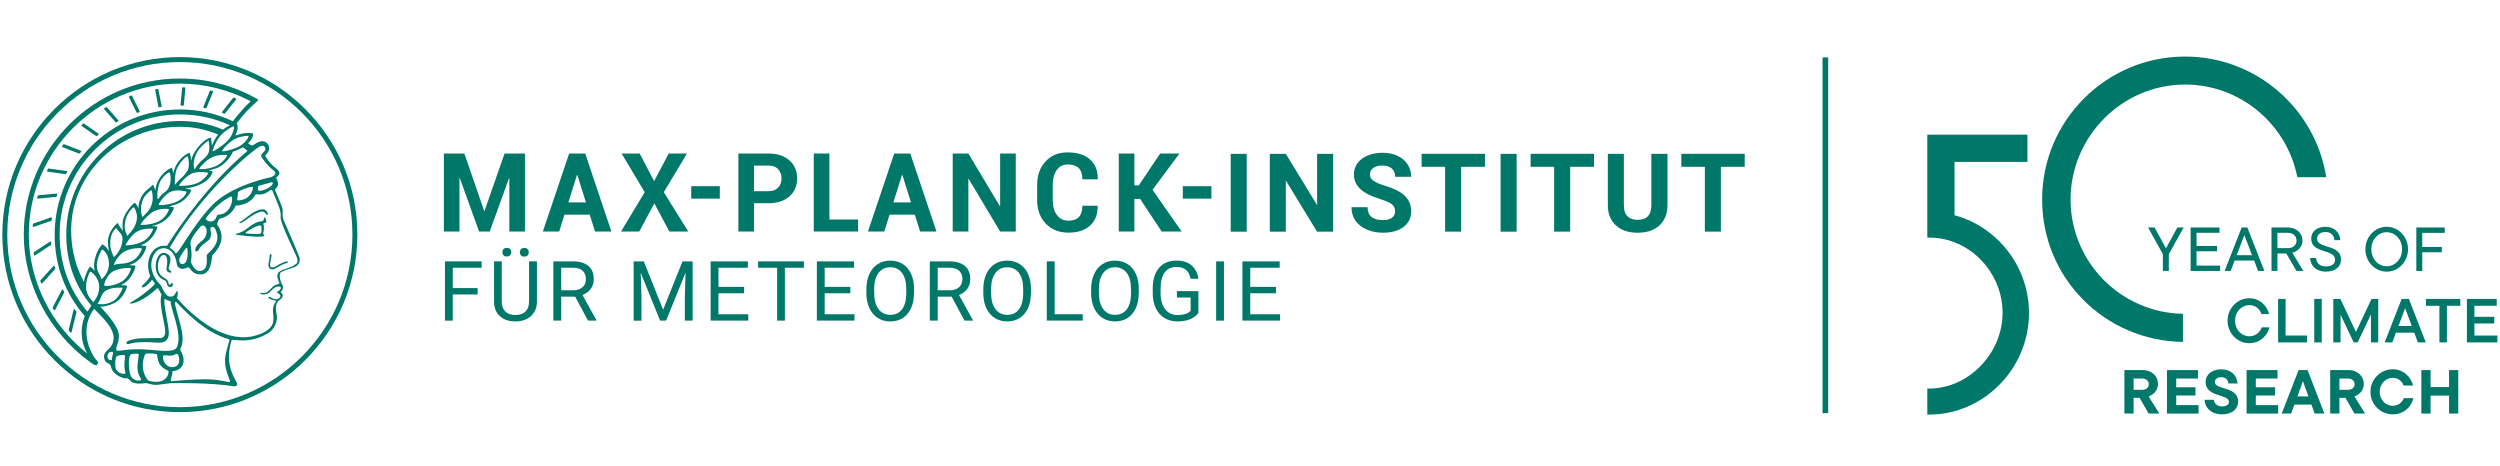 <?xml version="1.0" encoding="UTF-8"?>
<svg xmlns="http://www.w3.org/2000/svg" id="uuid-a39be850-7129-4a89-bbc5-bc7c5871d385" data-name="Ebene 11" viewBox="0 0 686.54 128">
  <defs>
    <style>
      .uuid-49ba2615-961e-4146-840d-aa504a491a26 {
        fill: #007869;
        stroke-width: 0px;
      }
    </style>
  </defs>
  <rect class="uuid-49ba2615-961e-4146-840d-aa504a491a26" x="500.5" y="15.77" width="1.55" height="97.69"></rect>
  <g>
    <path class="uuid-49ba2615-961e-4146-840d-aa504a491a26" d="m49.39,15.68C22.51,15.68.64,37.55.64,64.43s21.87,48.75,48.75,48.75,48.75-21.87,48.75-48.75S76.27,15.68,49.39,15.68Zm0,96.14c-26.13,0-47.39-21.26-47.39-47.39S23.26,17.04,49.39,17.04s47.39,21.26,47.39,47.39-21.26,47.39-47.39,47.39Z"></path>
    <path class="uuid-49ba2615-961e-4146-840d-aa504a491a26" d="m77.99,60.7c-.68-1.41-.21-2.34-.41-3.37-.15-.76-1.28-3.27-2-5-.34-.82,1.75-.62.21-3.57-.04-.09,2.14-.9-.04-2.56-1.22-.93-2.09-2.07-2.76-3.1-.09-.14-.18-.43.01-.6,1.24-1.1,1.26-2.68-.08-3.49-.97-.58-2.08,0-3.11.67-.34.22-.51.35-.86.21-.18-.07-.52-.32-.83-.53,1.26-1.22,1.51-2.43,1.41-2.63-.07-.14-2.14-.6-4.71.46-.06-.03-.12-.06-.18-.1,1.06-1.83.46-3.12.38-3.21,0,0,0,0,0,0,1.92-2.69,3.84-4.48,5.72-6.19,0,0,.04-.05.04-.05.12-.12.17-.26-.07-.41-.2-.12-.25-.15-.5-.29-6.33-3.52-13.54-5.38-20.83-5.38-23.63,0-42.85,19.22-42.85,42.85,0,13.69,6.95,26.89,18.3,35.09.76.55,1.28.76,1.28.76.19.07.38.06.5-.09l.17-.22c.11-.14.15-.27.15-.39,0-.31-.45-.59-.98-1.38-1.53-2.28-2.21-4.86-2.21-7.03,0-2.37.72-4.53,2.11-6.33,1.71,1.78,5.44,5.06,5.36,8.04-.09,3.35-3.22,3.18-2.55,5.69.42,1.58,1.6.93,1.81,2.12.35,2.07,3.14,3.39,4.35,3.21.29-.04.54.2,1.12.79.83.84,2.87.73,3.77.56.86-.16,1.94.63,3.74.43,2.25-.25,2.82-.42,3.78-.44,1.63-.02,10.47-.16,16.75.83,1.08.17,1.43-.32.94-1.16-2.28-3.97-2.59-7.34-1.28-11.58,2.32.16,5.66.78,10.05-1.86,1.56-.94,2.43-2.93,2.36-4.42-.05-.97-.47-2.19-.22-3.13.34-1.26.58-1.23.95-1.49,1.68-1.18.47-2.12.21-2.21.51-.21,1.06-1.31.48-2.13-.3-.32-1.21-2.89-.16-3.42,1.14-.58,2.44-.82,3.74-1.4.9-.38,1.62-1.42,1.1-2.81-.62-1.67-4.05-9.54-4.15-9.75Zm-47.3,38.15c-.33.06-1.38.11-1.15-1.28.15-.85,1.07-1.21,1.54-.73-.1.66-.33,1.31-.4,2Zm40.39-58.48c.55-.35,1.15-.5,1.5-.15,1.22,1.2-1.32,1.88-.79,2.8.87,1.52,2.25,2.97,3.47,3.91.57.44.66,1.43-1.53,1.89-2.2.46-10.97,2.77-15.6,7.67-5.79,6.14-9.48,14.09-9.98,13-.51-1.1-1.67-1.28-1.49-1.59,8.32-14.33,21.35-25.59,24.42-27.52Zm3.81,10.07c-.48,1.37-4.25,2.58-4.08,1.62.08-.43,0-1,.3-1.05.42-.07,1.61-.49,3.47-.96.19-.05.43.06.31.4Zm-9.58,2.48c-.1-.56,3.97-1.92,4.11-1.52.26.75-.84,2.75-2.2,3.25-1.54.57-2.19.4-2.13.18.11-.4.31-1.39.22-1.91Zm-9.42,21.18c-1.87,1.14-2.88-1.04-3.14-1.43-.11-.16-.41-.65-.25-1.47.13-.65.23-1.53-.19-4.32-.19-1.23,2.35-4.27,2.92-4.8.59-.55,1.46.28,1.51,1.17.11,1.71-.85,2.61-1.83,3.34-1.2.89-1.43,2.06-1.2,2.37.09.12.63.13.86-.38.72-1.54,2.79-2.32,3.12-3.12.52-1.26.14-2.07.09-2.6-.04-.46.41-.58.75-.53.44.07.64.66.86,1.24,1.34,3.48-2.03,5.59-2.57,6.41-.25.38.52,3.21-.93,4.1Zm2.82-13.51c-1,.68-2.44-.24-2.16-.65,1.86-2.65,4.34-4.5,5.33-5.12,1.59-.99,1.76-1.06,1.85-.5.05.34.07,2.07-1.22,3.48-1.06,1.17-2.13,1.07-2.68,1.19-.37.08-.35,1.07-1.12,1.59Zm-8.94,11.89c-.46-.1-.63-1-.54-1.35.21-.79,1.42-2.42,1.86-2.99.11-.14.33-.01.36.16.26,1.89,0,4.55-1.67,4.18Zm14.94-34.42c1.68-.75,3.3-.77,3.48-.75.38.05-.85,2.23-3.04,3.17-2.26.97-3.94,1.15-4.14,1.05-.29-.14,1.91-2.67,3.7-3.47Zm-38.67,36.33c-.67-.77-1.29-1.19-1.36-1.15-.19.13-1.27,1.98-1.65,4.15-2.11-4.04-3.28-8.13-3.47-12.96-.65-16.44,13.12-29.67,29.92-29.61,3.83.01,6.98.72,10.42,2.12-.77.96-1.33,2.12-1.71,3.08-.02-.89-.25-1.58-.19-2.14.04-.34-2.38.41-4.53,3.83-.5.79-.81,1.67-1,2.48-.04-1.28-.35-2.28-.43-2.26-.22.06-2.67,1.07-3.95,4.07-.22.53-.39,1.07-.51,1.59-.11-.91-.34-1.52-.42-1.51-.16,0-2.73,1.06-4,4.14-.29.72-.45,1.45-.52,2.13-.23-1.07-.64-1.73-.77-1.56-.89,1.13-2.62,1.62-3.54,4.46-.22.67-.3,1.33-.31,1.95-.38-.96-.92-1.51-1.04-1.49-.25.05-2.87,2.54-3.26,5.05-.15.99-.08,1.91.07,2.68-.5-.81-1.17-1.4-1.44-2.22-.41.22-2.63,2.3-2.7,4.98-.03,1.04.13,2.01.34,2.84-.74-1.34-1.78-1.97-1.9-1.9-.19.12-1.85,1.91-2.23,5.12-.09.75,0,1.47.18,2.13Zm34.39-36.99c1.32-1.57,3.57-2.83,3.82-2.67.26.16-.38,2.58-1.82,4-1.46,1.44-3.72,2.84-3.99,2.82-.26-.02.81-2.75,2-4.16Zm-4.29,6.05c-1.28,1.04-1.87,1.73-2.61,2.95-.26.42-.88-2.31.79-4.92,1.02-1.6,3.06-3.04,3.01-2.85-.15.64.99,3.06-1.19,4.82Zm-4.7,3.49c-1.57,2.34-1.66,1.54-3.38,3.83-.09.13-.13-2.99.48-4.36.97-2.16,2.64-3.44,2.89-3.48.25-.04.87,2.72,0,4.01Zm-5.14,4.68c-.81,1.41-1.54,1.09-2.89,3.09-.15.22-.5-1.65.3-4.19.62-1.95,2.54-3.17,2.75-3.22.31-.07.8,2.64-.16,4.32Zm-4.79,4.96c-.82,1.79-1.35,1.85-2.31,2.97-.16.19-.88-1.7-.19-4.08.55-1.91,1.83-2.61,2.45-3.26.24-.26.92,2.47.04,4.37Zm-3.89,3.07c0,.55-.07.86-.22,1.39-.58,2.02-1.77,2.87-2.42,3.78-.26-.6-.74-1.44-.74-2.72,0-2.44,1.48-4.51,2.41-5.17.35-.01.97,1.47.97,2.72Zm-3.97,5.95c-.04,2.83-1.82,4.49-2.35,5.02-.33-.56-.98-2.01-1.02-3.52-.09-2.92,1.12-3.96,1.65-4.52.25.84,1.76,1.5,1.73,3.02Zm-5.61,2.91c.82.41,1.8,1.6,1.89,3.8.09,2.21-1.49,4.08-2.11,4.37-.43-1.69-1.25-2.04-1.23-3.72.02-1.83.95-3.84,1.45-4.46Zm3.38,5.83c2.13-.92,4.45-.78,4.54-.69.1.09-.68,2.7-2.75,3.81-2.06,1.11-4.39,1.21-4.6.94-.12-.15.68-3.14,2.81-4.07Zm-.16-1.57c.13-.7,1.39-3.04,3.29-3.89h0c1.9-.85,4.1-.78,4.35-.68.25.1-.79,2.59-2.7,3.51-2.14,1.02-3,.43-4.94,1.06Zm3.19-5.48c.09-.21,1.63-2.99,3.45-3.85,1.8-.84,3.98-.67,4.13-.62.15.05-.83,2.51-2.89,3.53-2.04,1.01-4.78,1.15-4.69.94Zm4.14-5.55c-.15-.11,2.05-2.98,3.88-3.83,1.61-.74,3.72-.59,3.89-.47.18.12-.86,2.53-2.98,3.46-2.03.89-4.64.95-4.79.84Zm4.97-5.49c-.12-.06,1.55-2.92,3.44-3.64,1.8-.69,3.58-.07,4.13-.03.44.03-.62,2.1-3.08,3.01-2.06.76-4.16.82-4.48.66Zm5.57-5.29c.03-.13,1.88-2.73,3.77-3.39,1.81-.62,4.02-.21,4.25-.11.24.1-1.28,2.36-3.6,3.06-2.09.63-4.46.56-4.43.43Zm5.63-4.57c-.24-.17,1.98-2.66,3.79-3.35,1.77-.67,3.68-.55,3.84-.46.15.09-1.16,2.24-3.29,3.11-2.01.81-4.09.87-4.33.7Zm-30.8,50.71c-10.04-8-16.05-20.07-16.05-32.66,0-22.87,18.61-41.48,41.49-41.48,6.67,0,13.37,1.67,19.24,4.73.12.06.14.22.04.31-1.73,1.51-4.12,4.46-4.73,5.29-4.57-2.14-9.46-3.23-14.55-3.23-18.96,0-34.39,15.42-34.39,34.38,0,8.46,2.87,16.18,8.28,22.37-.31.72-.86,2.29-.86,4.38,0,1.73.32,3.71,1.53,5.91Zm.07-11.54s-.01.01-.02.02c-4.99-5.88-7.63-13.17-7.63-21.14,0-18.21,14.81-33.02,33.02-33.02,4.8,0,9.42,1,13.74,2.98-.57.26-1.22.65-1.9,1.2-3.8-1.61-7.63-2.37-11.84-2.37-17.2,0-31.2,13.99-31.2,31.2,0,7.46,2.33,14.02,6.89,19.52-.26.4-.63.96-1.06,1.6Zm1.64-2.59c-.6-.57-1.91-2.02-2.04-3.88,0-.09,0-.18,0-.27,0-2,.88-3.97,1.1-4.19.22-.22,2.48,1.53,2.51,4.05.03,2.18-.97,3.44-1.56,4.28Zm3.72-3.35c1.79-.85,4.47-.65,4.32-.53-.15.12-.85,2.71-2.87,3.73-2.02,1.01-3.35.74-4.08.6,1.09-1.19.86-2.96,2.63-3.8Zm2.42,21.57c-.3-1.22-.18-2.91.23-3.36.8-.39,2.28-.54,2.3-.07.04.75-.51,2.53.14,4.74-.15.35-2.15.2-2.67-1.31Zm.13-5.13c-.16-.92.73-1.81.71-3.82-.02-2.47-3.06-5.85-5.12-8.02.97,0,2.23-.23,3.65-.89,3.06-1.42,3.67-4.68,3.76-4.81.04-.06-.68-.2-1.73-.22.11-.05.23-.11.34-.17,3-1.61,3.78-5.08,3.64-5.16-.06-.03-.8-.15-1.85-.12.29-.1.6-.21.91-.33,3.17-1.26,4.06-4.79,3.95-4.91-.05-.05-.68-.18-1.61-.2.28-.11.57-.23.86-.38,2.9-1.44,3.9-4.68,3.75-4.78-.07-.05-.65-.16-1.51-.17.65-.14,1.35-.36,2.09-.68,3.1-1.36,4.11-4.33,3.97-4.46-.06-.05-.58-.2-1.37-.26.62-.14,1.3-.33,2.02-.58,3.07-1.05,4.31-3.98,4.13-4-.41-.04-.99-.24-1.73-.37.84-.05,1.81-.21,3.03-.62,3.32-1.12,4.49-3.12,4.55-3.98,0-.06-.4-.23-1.04-.37.76-.14,1.52-.33,2.15-.58,3.1-1.25,4.39-4.3,4.49-4.55.56-.18,1.17-.41,1.8-.7.32-.15.62-.3.89-.46.15.11.39.29.75.52.47.3.63.37.4.57-10.54,8.98-18.44,20.32-21.88,25.83-.1.15-.28.13-.57.11-3.69-.24-5.78,4.15-4.13,8.27-.21.84-1.96,2.46-2.09,2.57-.13.12-.49.63.11.58.86-.08,1.96-1.46,2.49-2.08.22.27,1.03.95.64,1.33-3.14,3.08-6.24,4.74-6.49,4.85-1.17.57,1.96.97,7.3-3.86.31-.28.69,1.11,1.16,1.71-.92,3.03,1.34,8.87.99,10.71-.06.32-.25,1.23-1.32,1.25-5.29.11-5.81-.13-8.51.66-1.26.37-.93,1.2-.01.95,1.03-.28,2.12-.7,7.85-.34,1.4.09,3-.28,3.01-2.65,0-2.14-1.69-8.54-1.12-9.41.76.57,1.31.59,1.6.65-.08,2.09,3.28,8.82,1.79,12.54-.56,1.38-2.99,1.28-7.16.86-7.1-.7-9.4.83-9.54-.02Zm16.3,4.58c-2.76.96-3.85-2.27-3.4-2.97.27-.42,2.02.47,3.37-.4,1.05-.67,1.62,2.81.02,3.37Zm-12.53,2.02c-.39-1.71-.54-4.67.17-5.33.14-.13,2.27-.43,2.23.05-.16,2.04-.99,4.32.57,6.58.58.85-2.44.98-2.96-1.31Zm5.27,1.95c-.74-.18-2.79-3.44-1.12-7.33.18-.41,2.73-.16,3.16-.03s-.35,3.18,3.16,4.54c.36.14-.01,4.1-5.19,2.82Zm21.94-10.85c-1.19,4.1-1.78,5.74,0,10.2.24.59.42,1.04-.1.95-3.59-.62-4.36-1.2-15.62-.25-.81.07.26-1.57.13-2.69,1.03-.13,2.67-.6,3.02-2.28.42-2.03-.99-3.52-.84-3.82,1.6-3.11-.1-6.56-1.45-12.35-.13-.54.19-.78.42-.52,7.24,7.83,11.85,9.39,14.34,10.13.25.07.2.36.11.62Zm18.51-21.39c-1.51,1.34-3.84,1.45-4.78,2.3-.49.45-.71,1.15-.18,2.4.3.72.52.81-.52,1.09-1.69.45-1.92,2.66-4.06,2.26-.86-.16-.24.39.07.42,1.23.12,1.71-.23,2.15-.63.43-.4,1-1.13,1.66-1.38.68-.26,1.37-.24,1.38.27,0,.39-.85,1-1.21,1.17.44.23,1.78.91.64,1.69-.89.61-2.12-.23-2.3-.34-.26-.15-.77-.08-.6.13.66.81,2.44.6,2.12,1.03-1.64,2.21-.3,3.5-.8,5.72-.51,2.25-3.58,3.48-5.95,3.91-8.06,1.45-15.9-5.4-20.5-10.57.42-.98.36-2.26-.06-1.81-.4.43-.33,1.15-1.29,1.39-1.85.47-2.64-2.74-3.22-3.3-2.25-2.2-3.14-5.31-1.79-8.03,1.35-2.75,4.17-2.2,5.29-.53,1.4,2.07.75,3.24,1.54,3.86,1.11.87,2.24.09,2.54.01.85-.23.78,2.01,3.68,1.91,3.11-.11,2.76-4.96,3.2-5.39,4-3.9,1.96-7.38,1.23-8.19-.2-.22.44-1.65.68-1.7,2.35-.52,3.67-2.02,4.39-3.6,0,0,3.9-.07,5.29-2.87.37-.75,1.52.72,4.12-1.32.29-.23.57-.12.68.15,1.67,4.1,2.38,5.24,2.25,7.33-.09,1.52,4.06,9.97,4.36,10.7.34.81.39,1.61,0,1.95Z"></path>
    <path class="uuid-49ba2615-961e-4146-840d-aa504a491a26" d="m72.04,57.48c-2.27.08-4.91,2.86-5.77,3.25-.9.4-.58.66-.06.47,1.13-.41,2.74-2.14,4.97-2.94,1.76-.63,1.64.81,2.3.73.31-.04-.13-1.56-1.44-1.51Z"></path>
    <path class="uuid-49ba2615-961e-4146-840d-aa504a491a26" d="m72.55,59.71c-.19.04.2,1.01-.79,1.07-2.13.13-3.82,2.15-5.12,2.76-1.3.61-1.57.6-1.76.65-.17.05-.11.27.03.29,5.44.73,7.53.53,7.58.33.09-.37-.3-.56-.22-.8.2-.61.31-1.75.07-2.54-.1-.37.81-.12.81-.62,0-.27-.27-1.21-.59-1.13Zm-.84,4.3c-.1.42-2.53.23-3.85.12-.31-.03-.84-.08.17-.68.79-.47,1.88-1.27,3.31-1.55.12-.02.35.01.4.28.15.67.08,1.4-.02,1.83Z"></path>
    <path class="uuid-49ba2615-961e-4146-840d-aa504a491a26" d="m78.82,71.75c-.42,0-2.09.76-2.72,1.16-.36.23-2.07,1.28-1.94-.38.04-.58.42-2.03.41-2.42-.01-.6-.5-.36-.5,0-.02.83-.19,1.47-.36,2.44-.15.84.58,1.87,1.71,1.27.94-.5,2.22-1.36,3.35-1.58.29-.06.34-.49.05-.49Z"></path>
    <path class="uuid-49ba2615-961e-4146-840d-aa504a491a26" d="m47.3,77.7c-.32-.12-.23.54-.67.47-.57-.1-.09-.61-.83-1.4-.37-.39-1.3-.56-1.98-1.65-1.08-1.73-.15-5.6,1.43-5.04.88.31.73,2.36.46,3.74-.16.85,1.17,1.28,1.29.98.2-.5-.49-.45-.65-.91-.24-.7,1.63-3.52-.82-4.34-1.79-.6-2.96,1.65-2.75,4.14.18,2.1,1.58,2.97,2.37,3.26,1.08.4.26,1.87,1.71,1.88.64,0,.78-1,.43-1.13Z"></path>
    <path class="uuid-49ba2615-961e-4146-840d-aa504a491a26" d="m61.6,31.19c.08.03.16,0,.21-.06l3.02-3.82c.08-.1.04-.25-.08-.29-.17-.07-.34-.14-.51-.2-.08-.03-.17,0-.22.06l-3.04,3.84c-.08.1-.04.25.09.3.17.06.35.12.52.19Z"></path>
    <path class="uuid-49ba2615-961e-4146-840d-aa504a491a26" d="m55.99,29.63c.17.03.35.07.52.1.09.02.18-.03.21-.11l1.77-4.38c.04-.11-.02-.23-.13-.26-.2-.04-.39-.08-.59-.13-.05-.01-.11.02-.13.07-.22.56-1.46,3.61-1.79,4.45-.04.11.02.23.14.26Z"></path>
    <path class="uuid-49ba2615-961e-4146-840d-aa504a491a26" d="m49.76,29.02c.18,0,.35,0,.53,0,.1,0,.18-.07.19-.17l.44-4.65c.01-.11-.07-.2-.18-.21-.18,0-.35,0-.53-.01-.1,0-.18.07-.19.17l-.44,4.65c-.01.11.08.2.19.21Z"></path>
    <path class="uuid-49ba2615-961e-4146-840d-aa504a491a26" d="m43.71,29.47c.17-.03.35-.05.52-.08.11-.02.18-.12.16-.22l-.89-4.58c-.02-.1-.11-.17-.21-.15-.17.03-.35.05-.52.08-.1.02-.17.12-.15.22l.88,4.58c.02.1.11.17.22.15Z"></path>
    <path class="uuid-49ba2615-961e-4146-840d-aa504a491a26" d="m37.52,30.89c.04.08.14.12.23.09.17-.06.33-.12.5-.17.11-.04.16-.16.11-.26l-2.1-4.21c-.04-.09-.14-.13-.23-.09-.17.06-.34.12-.5.18-.11.04-.16.16-.1.26l2.09,4.2Z"></path>
    <path class="uuid-49ba2615-961e-4146-840d-aa504a491a26" d="m31.75,33.56c.06.07.16.08.23.04.15-.09.31-.18.47-.26.11-.06.13-.2.05-.29l-3.14-3.58c-.06-.07-.16-.08-.24-.04-.15.09-.31.18-.46.28-.1.06-.12.2-.04.29l3.13,3.57Z"></path>
    <path class="uuid-49ba2615-961e-4146-840d-aa504a491a26" d="m26.38,37.35c.07.05.16.04.23-.01.14-.12.28-.23.42-.35.1-.08.09-.23-.01-.3l-3.96-2.75c-.07-.05-.17-.04-.23.01-.14.12-.27.24-.41.36-.09.08-.08.23.02.3l3.95,2.74Z"></path>
    <path class="uuid-49ba2615-961e-4146-840d-aa504a491a26" d="m21.7,42.17c.08.03.16,0,.21-.06.12-.14.23-.29.35-.43.08-.1.05-.25-.08-.3l-4.56-1.77c-.08-.03-.17,0-.22.06-.11.15-.22.29-.33.44-.08.1-.03.24.08.29l4.54,1.77Z"></path>
    <path class="uuid-49ba2615-961e-4146-840d-aa504a491a26" d="m13.09,47.15l4.88.68c.08.01.15-.03.19-.1.09-.17.18-.33.27-.49.06-.12,0-.26-.14-.28l-4.91-.68c-.08-.01-.16.03-.2.1-.08.17-.17.33-.25.5-.06.12.02.25.14.27Z"></path>
    <path class="uuid-49ba2615-961e-4146-840d-aa504a491a26" d="m10.42,54.55l4.98-.48c.08,0,.14-.06.16-.13.06-.18.11-.36.17-.54.04-.13-.06-.26-.2-.25l-5.01.48c-.08,0-.14.06-.16.14-.05.18-.1.36-.15.55-.03.13.07.25.2.24Z"></path>
    <path class="uuid-49ba2615-961e-4146-840d-aa504a491a26" d="m14.2,60.47c.02-.19.04-.39.07-.58.02-.14-.12-.25-.25-.2l-4.85,1.69c-.07.02-.12.09-.13.17-.01.19-.03.38-.04.57,0,.13.12.23.25.19l4.82-1.68c.07-.02.12-.08.13-.16Z"></path>
    <path class="uuid-49ba2615-961e-4146-840d-aa504a491a26" d="m14.07,67.1c-.01-.2-.03-.4-.04-.6,0-.15-.17-.23-.29-.15l-4.4,2.89c-.06.04-.09.11-.08.18.03.19.05.39.08.58.02.14.18.21.29.13l4.36-2.86c.06-.04.09-.1.08-.17Z"></path>
    <path class="uuid-49ba2615-961e-4146-840d-aa504a491a26" d="m15.17,73.72c-.05-.2-.1-.41-.15-.61-.04-.15-.22-.2-.32-.08l-3.58,3.94c-.05.05-.06.12-.04.19.07.19.13.38.2.57.05.13.22.17.32.06l3.53-3.89s.06-.11.04-.17Z"></path>
    <path class="uuid-49ba2615-961e-4146-840d-aa504a491a26" d="m17,79.6l-2.52,4.8c-.03.06-.03.13,0,.18.1.18.21.36.32.53.08.13.26.12.33-.01l2.49-4.75c.03-.05.03-.12,0-.17-.1-.19-.19-.39-.29-.58-.07-.14-.27-.14-.34,0Z"></path>
    <path class="uuid-49ba2615-961e-4146-840d-aa504a491a26" d="m20.55,84.99c-.09-.13-.3-.09-.34.07l-1.35,5.57c-.01.06,0,.12.04.17.14.16.28.32.43.49.1.11.29.07.33-.08l1.33-5.51c.01-.06,0-.11-.03-.16-.14-.18-.27-.36-.41-.55Z"></path>
    <g>
      <path class="uuid-49ba2615-961e-4146-840d-aa504a491a26" d="m131.17,80.86h-6.83v7.19h-2.15v-16.27h10.08v1.75h-7.93v5.58h6.83v1.75Z"></path>
      <path class="uuid-49ba2615-961e-4146-840d-aa504a491a26" d="m147.45,71.78v11.06c0,1.54-.49,2.79-1.45,3.77-.96.98-2.25,1.52-3.89,1.64l-.57.02c-1.78,0-3.2-.48-4.26-1.44-1.06-.96-1.59-2.28-1.61-3.97v-11.09h2.12v11.02c0,1.18.32,2.09.97,2.74.65.65,1.57.98,2.77.98s2.15-.32,2.79-.97c.64-.65.97-1.56.97-2.74v-11.03h2.16Zm-9.49-2.52c0-.34.1-.62.31-.85.2-.23.51-.34.91-.34s.71.11.92.34c.21.23.31.51.31.85s-.11.62-.31.84c-.21.23-.51.34-.92.34s-.71-.11-.91-.34c-.21-.22-.31-.51-.31-.84Zm4.8.02c0-.34.1-.62.31-.85.2-.23.51-.35.91-.35s.71.12.92.35c.21.23.31.52.31.85s-.1.62-.31.84c-.21.22-.51.34-.92.34s-.71-.11-.91-.34c-.21-.23-.31-.51-.31-.84Z"></path>
      <path class="uuid-49ba2615-961e-4146-840d-aa504a491a26" d="m157.94,81.47h-3.82v6.58h-2.16v-16.27h5.39c1.83,0,3.24.42,4.23,1.25.99.83,1.48,2.05,1.48,3.64,0,1.01-.27,1.9-.82,2.65-.55.75-1.31,1.31-2.28,1.69l3.82,6.91v.13h-2.3l-3.53-6.58Zm-3.82-1.75h3.3c1.07,0,1.91-.28,2.54-.83.63-.55.94-1.29.94-2.22,0-1.01-.3-1.78-.9-2.32-.6-.54-1.47-.81-2.6-.82h-3.28v6.18Z"></path>
      <path class="uuid-49ba2615-961e-4146-840d-aa504a491a26" d="m176.79,71.78l5.32,13.28,5.32-13.28h2.78v16.27h-2.15v-6.34l.2-6.84-5.34,13.18h-1.64l-5.33-13.14.21,6.81v6.34h-2.15v-16.27h2.77Z"></path>
      <path class="uuid-49ba2615-961e-4146-840d-aa504a491a26" d="m204.35,80.53h-7.05v5.77h8.19v1.75h-10.34v-16.27h10.23v1.75h-8.08v5.24h7.05v1.75Z"></path>
      <path class="uuid-49ba2615-961e-4146-840d-aa504a491a26" d="m220.77,73.53h-5.23v14.52h-2.13v-14.52h-5.22v-1.75h12.58v1.75Z"></path>
      <path class="uuid-49ba2615-961e-4146-840d-aa504a491a26" d="m233.52,80.53h-7.05v5.77h8.19v1.75h-10.34v-16.27h10.23v1.75h-8.08v5.24h7.05v1.75Z"></path>
      <path class="uuid-49ba2615-961e-4146-840d-aa504a491a26" d="m251,80.44c0,1.59-.27,2.99-.8,4.17-.54,1.19-1.3,2.1-2.28,2.72-.98.63-2.13.94-3.44.94s-2.42-.32-3.41-.94c-.99-.63-1.76-1.53-2.31-2.69-.55-1.17-.83-2.52-.84-4.05v-1.17c0-1.56.27-2.95.82-4.15s1.31-2.12,2.31-2.75c1-.64,2.13-.95,3.42-.95s2.45.32,3.45.94,1.76,1.54,2.3,2.74c.54,1.2.8,2.59.8,4.17v1.03Zm-2.13-1.05c0-1.93-.39-3.41-1.16-4.44-.77-1.03-1.86-1.55-3.25-1.55s-2.42.52-3.2,1.55c-.78,1.03-1.18,2.47-1.2,4.3v1.2c0,1.87.39,3.34,1.18,4.41.79,1.07,1.87,1.6,3.25,1.6s2.46-.51,3.22-1.51c.76-1.01,1.15-2.46,1.17-4.34v-1.21Z"></path>
      <path class="uuid-49ba2615-961e-4146-840d-aa504a491a26" d="m261.33,81.47h-3.82v6.58h-2.16v-16.27h5.39c1.83,0,3.24.42,4.23,1.25.99.83,1.48,2.05,1.48,3.64,0,1.01-.27,1.9-.82,2.65-.55.75-1.31,1.31-2.28,1.69l3.82,6.91v.13h-2.3l-3.53-6.58Zm-3.82-1.75h3.3c1.07,0,1.91-.28,2.54-.83.63-.55.94-1.29.94-2.22,0-1.01-.3-1.78-.9-2.32-.6-.54-1.47-.81-2.6-.82h-3.28v6.18Z"></path>
      <path class="uuid-49ba2615-961e-4146-840d-aa504a491a26" d="m283.11,80.44c0,1.59-.27,2.99-.8,4.17-.54,1.19-1.3,2.1-2.28,2.72-.98.63-2.13.94-3.44.94s-2.42-.32-3.41-.94c-.99-.63-1.76-1.53-2.31-2.69s-.83-2.52-.84-4.05v-1.17c0-1.56.27-2.95.82-4.15s1.31-2.12,2.31-2.75c1-.64,2.13-.95,3.42-.95s2.45.32,3.45.94c1,.63,1.76,1.54,2.3,2.74.54,1.2.8,2.59.8,4.17v1.03Zm-2.13-1.05c0-1.93-.39-3.41-1.16-4.44-.77-1.03-1.86-1.55-3.25-1.55s-2.42.52-3.2,1.55c-.78,1.03-1.18,2.47-1.2,4.3v1.2c0,1.87.39,3.34,1.18,4.41.79,1.07,1.87,1.6,3.25,1.6s2.46-.51,3.22-1.51c.76-1.01,1.15-2.46,1.17-4.34v-1.21Z"></path>
      <path class="uuid-49ba2615-961e-4146-840d-aa504a491a26" d="m289.63,86.29h7.71v1.75h-9.87v-16.27h2.16v14.52Z"></path>
      <path class="uuid-49ba2615-961e-4146-840d-aa504a491a26" d="m312.72,80.44c0,1.59-.27,2.99-.8,4.17-.54,1.19-1.3,2.1-2.28,2.72-.98.63-2.13.94-3.44.94s-2.42-.32-3.41-.94c-.99-.63-1.76-1.53-2.31-2.69s-.83-2.52-.84-4.05v-1.17c0-1.56.27-2.95.82-4.15s1.31-2.12,2.31-2.75c1-.64,2.13-.95,3.42-.95s2.45.32,3.45.94,1.76,1.54,2.3,2.74c.54,1.2.8,2.59.8,4.17v1.03Zm-2.13-1.05c0-1.93-.39-3.41-1.16-4.44-.77-1.03-1.86-1.55-3.25-1.55s-2.42.52-3.2,1.55c-.78,1.03-1.18,2.47-1.2,4.3v1.2c0,1.87.39,3.34,1.18,4.41.79,1.07,1.87,1.6,3.25,1.6s2.46-.51,3.22-1.51c.76-1.01,1.15-2.46,1.17-4.34v-1.21Z"></path>
      <path class="uuid-49ba2615-961e-4146-840d-aa504a491a26" d="m329.1,85.91c-.55.79-1.32,1.38-2.31,1.77-.99.39-2.14.59-3.45.59s-2.5-.31-3.53-.93c-1.03-.62-1.82-1.51-2.38-2.65-.56-1.15-.85-2.48-.87-3.99v-1.42c0-2.45.57-4.35,1.72-5.7,1.14-1.35,2.75-2.02,4.82-2.02,1.7,0,3.07.43,4.1,1.3,1.03.87,1.67,2.1,1.9,3.69h-2.15c-.4-2.16-1.68-3.24-3.84-3.24-1.44,0-2.53.51-3.27,1.51-.74,1.01-1.11,2.47-1.12,4.39v1.33c0,1.83.42,3.28,1.25,4.36.83,1.08,1.96,1.62,3.39,1.62.8,0,1.51-.09,2.11-.27s1.1-.48,1.5-.9v-3.65h-3.77v-1.75h5.9v5.97Z"></path>
      <path class="uuid-49ba2615-961e-4146-840d-aa504a491a26" d="m336.12,88.05h-2.15v-16.27h2.15v16.27Z"></path>
      <path class="uuid-49ba2615-961e-4146-840d-aa504a491a26" d="m350.39,80.53h-7.05v5.77h8.19v1.75h-10.34v-16.27h10.23v1.75h-8.08v5.24h7.05v1.75Z"></path>
    </g>
    <g>
      <path class="uuid-49ba2615-961e-4146-840d-aa504a491a26" d="m197.67,54.55h-7.85v-3.42h7.85v3.42Z"></path>
      <polygon class="uuid-49ba2615-961e-4146-840d-aa504a491a26" points="133.05 57.94 132.97 57.94 127.52 42.16 121.89 42.16 121.89 63.58 126.18 63.58 126.18 48.92 126.27 48.91 131.57 63.58 134.48 63.58 139.78 48.94 139.87 48.95 139.87 63.58 144.16 63.58 144.16 42.16 138.56 42.16 133.05 57.94"></polygon>
      <path class="uuid-49ba2615-961e-4146-840d-aa504a491a26" d="m160.7,42.16h-4.4l-7.22,21.42h4.49l1.44-4.62h6.94l1.46,4.62h4.49l-7.19-21.42Zm-4.63,13.43l2.38-7.55h.09l2.37,7.55h-4.84Z"></path>
      <polygon class="uuid-49ba2615-961e-4146-840d-aa504a491a26" points="189.01 63.58 182.29 52.78 188.65 42.16 183.64 42.16 179.63 49.75 175.67 42.16 170.7 42.16 177.05 52.78 170.54 63.58 175.55 63.58 179.69 55.85 183.82 63.58 189.01 63.58"></polygon>
      <path class="uuid-49ba2615-961e-4146-840d-aa504a491a26" d="m216.78,44.04c-1.41-1.26-3.35-1.88-5.81-1.88h-8.2v21.42h4.3v-7.77h3.9c2.46,0,4.4-.62,5.81-1.87,1.41-1.25,2.12-2.89,2.12-4.94s-.71-3.7-2.12-4.96Zm-3.09,7.48c-.62.65-1.52.98-2.72.98h-3.9v-7.03h3.9c1.21,0,2.12.34,2.73,1.01s.92,1.52.92,2.55-.31,1.84-.93,2.49Z"></path>
      <polygon class="uuid-49ba2615-961e-4146-840d-aa504a491a26" points="235.64 60.28 227.77 60.28 227.77 42.16 223.47 42.16 223.47 63.58 235.64 63.58 235.64 60.28"></polygon>
      <path class="uuid-49ba2615-961e-4146-840d-aa504a491a26" d="m245.57,42.16l-7.22,21.42h4.49l1.44-4.62h6.94l1.46,4.62h4.49l-7.19-21.42h-4.4Zm-.24,13.43l2.38-7.55h.09l2.37,7.55h-4.84Z"></path>
      <polygon class="uuid-49ba2615-961e-4146-840d-aa504a491a26" points="265.93 49.14 266.02 49.13 274.65 63.58 278.95 63.58 278.95 42.16 274.65 42.16 274.65 56.57 274.56 56.59 265.93 42.16 261.63 42.16 261.63 63.58 265.93 63.58 265.93 49.14"></polygon>
      <path class="uuid-49ba2615-961e-4146-840d-aa504a491a26" d="m299.31,43.76c-1.47-1.28-3.51-1.91-6.12-1.91s-4.52.83-6.06,2.49c-1.54,1.66-2.31,3.8-2.31,6.41v4.25c0,2.62.79,4.75,2.37,6.41,1.58,1.65,3.65,2.48,6.22,2.48s4.5-.65,5.93-1.94c1.43-1.29,2.13-3.08,2.09-5.37l-.03-.09h-4.16c0,1.39-.32,2.43-.95,3.1-.63.67-1.59,1.01-2.88,1.01-1.35,0-2.41-.52-3.17-1.56-.76-1.04-1.14-2.38-1.14-4.03v-4.28c0-1.64.36-2.97,1.08-4.01.72-1.03,1.72-1.55,3.01-1.55,1.38,0,2.41.34,3.07,1.01.66.67.99,1.69.99,3.07h4.18l.03-.09c.04-2.31-.68-4.11-2.15-5.38Z"></path>
      <polygon class="uuid-49ba2615-961e-4146-840d-aa504a491a26" points="323.91 42.16 318.6 42.16 312.73 50.91 311.52 50.91 311.52 42.16 307.23 42.16 307.23 63.58 311.52 63.58 311.52 54.63 313.1 54.63 319.01 63.58 324.49 63.58 316.5 52.12 323.91 42.16"></polygon>
      <path class="uuid-49ba2615-961e-4146-840d-aa504a491a26" d="m332.67,54.55h-7.85v-3.42h7.85v3.42Z"></path>
      <path class="uuid-49ba2615-961e-4146-840d-aa504a491a26" d="m342.37,63.62h-4.4v-21.37h4.4v21.37Z"></path>
      <path class="uuid-49ba2615-961e-4146-840d-aa504a491a26" d="m366.08,63.62h-4.4l-8.57-14.06v14.06h-4.4v-21.37h4.4l8.59,14.09v-14.09h4.39v21.37Z"></path>
      <path class="uuid-49ba2615-961e-4146-840d-aa504a491a26" d="m383.11,58.01c0-.83-.29-1.47-.88-1.92-.59-.45-1.64-.92-3.17-1.41-1.53-.49-2.73-.98-3.62-1.46-2.43-1.31-3.64-3.08-3.64-5.3,0-1.15.33-2.18.98-3.09.65-.9,1.58-1.61,2.8-2.12,1.22-.51,2.59-.76,4.1-.76s2.89.28,4.08.83c1.19.55,2.12,1.33,2.78,2.34.66,1.01.99,2.15.99,3.43h-4.4c0-.98-.31-1.74-.92-2.28-.62-.54-1.48-.81-2.6-.81s-1.91.23-2.51.68c-.6.45-.9,1.05-.9,1.8,0,.7.35,1.28,1.05,1.75.7.47,1.73.91,3.09,1.32,2.51.75,4.33,1.69,5.47,2.8,1.14,1.12,1.72,2.51,1.72,4.17,0,1.85-.7,3.3-2.1,4.35-1.4,1.05-3.28,1.58-5.65,1.58-1.64,0-3.14-.3-4.49-.9-1.35-.6-2.38-1.42-3.09-2.47-.71-1.05-1.06-2.26-1.06-3.64h4.42c0,2.36,1.41,3.54,4.23,3.54,1.05,0,1.86-.21,2.45-.64s.88-1.02.88-1.78Z"></path>
      <path class="uuid-49ba2615-961e-4146-840d-aa504a491a26" d="m407.79,45.81h-6.54v17.8h-4.4v-17.8h-6.46v-3.57h17.41v3.57Z"></path>
      <path class="uuid-49ba2615-961e-4146-840d-aa504a491a26" d="m416.49,63.62h-4.4v-21.37h4.4v21.37Z"></path>
      <path class="uuid-49ba2615-961e-4146-840d-aa504a491a26" d="m437.73,45.81h-6.54v17.8h-4.4v-17.8h-6.46v-3.57h17.41v3.57Z"></path>
      <path class="uuid-49ba2615-961e-4146-840d-aa504a491a26" d="m457.92,42.25v14.07c0,2.34-.73,4.19-2.19,5.55-1.46,1.36-3.46,2.04-6,2.04s-4.48-.66-5.94-1.98c-1.47-1.32-2.22-3.13-2.25-5.44v-14.24h4.4v14.1c0,1.4.34,2.42,1,3.06.67.64,1.6.96,2.78.96,2.48,0,3.73-1.3,3.77-3.9v-14.22h4.42Z"></path>
      <path class="uuid-49ba2615-961e-4146-840d-aa504a491a26" d="m479.12,45.81h-6.54v17.8h-4.4v-17.8h-6.46v-3.57h17.41v3.57Z"></path>
    </g>
  </g>
  <g>
    <path class="uuid-49ba2615-961e-4146-840d-aa504a491a26" d="m536.75,59.09v-14.62h20.01v-7.48h-27.49v28.26h.55c11.1,0,20.12,9.56,20.12,20.67s-9.34,20.78-20.12,20.78h-.55v7.15h.55c14.73,0,27.37-12.42,27.37-27.92,0-12.42-8.35-23.53-20.45-26.82Z"></path>
    <path class="uuid-49ba2615-961e-4146-840d-aa504a491a26" d="m599.48,86.18c-17.1-.31-30.87-14.24-30.87-31.41s14.07-31.55,31.44-31.55c15.28,0,28,10.98,30.84,25.45h7.93c-2.94-18.76-19.19-33.14-38.77-33.14-21.66,0-39.25,17.59-39.25,39.25s17.28,38.82,38.67,39.12v-7.71Z"></path>
    <polygon class="uuid-49ba2615-961e-4146-840d-aa504a491a26" points="595.59 74.41 595.59 69.8 599.67 62.47 597.93 62.47 594.81 68.2 591.69 62.47 589.9 62.47 593.96 69.8 593.96 74.41 595.59 74.41"></polygon>
    <polygon class="uuid-49ba2615-961e-4146-840d-aa504a491a26" points="609.51 63.93 609.51 62.47 601.58 62.47 601.58 74.41 609.68 74.41 609.68 72.94 603.21 72.94 603.21 69 608.83 69 608.83 67.55 603.21 67.55 603.21 63.93 609.51 63.93"></polygon>
    <path class="uuid-49ba2615-961e-4146-840d-aa504a491a26" d="m619.02,71.54l1.08,2.87h1.74l-4.68-11.94h-1.56l-4.68,11.94h1.67l1.08-2.87h5.36Zm-2.68-6.96l2.11,5.51h-4.22l2.11-5.51Z"></path>
    <path class="uuid-49ba2615-961e-4146-840d-aa504a491a26" d="m632.3,66.07c0-2.03-1.68-3.6-3.97-3.6h-4.54v11.94h1.63v-4.81h2.43l2.8,4.81h1.9l-3.03-5c1.67-.46,2.78-1.74,2.78-3.34Zm-3.99,2.08h-2.89v-4.21h2.89c1.38,0,2.36.9,2.36,2.15,0,1.18-.98,2.06-2.36,2.06Z"></path>
    <path class="uuid-49ba2615-961e-4146-840d-aa504a491a26" d="m642.88,71.27c0-4.33-6.56-2.83-6.56-5.73,0-1.04.82-1.83,2.29-1.83s2.38.9,2.45,2.24h1.63c-.11-2.06-1.61-3.67-4.08-3.67s-3.92,1.4-3.92,3.26c0,4.18,6.56,2.78,6.56,5.77,0,1.06-.83,1.86-2.5,1.86s-2.61-.91-2.73-2.32h-1.63c.12,2.18,1.72,3.75,4.34,3.75s4.15-1.4,4.15-3.33Z"></path>
    <path class="uuid-49ba2615-961e-4146-840d-aa504a491a26" d="m655.43,74.6c3.14,0,5.85-2.65,5.85-6.16s-2.71-6.16-5.85-6.16-5.85,2.64-5.85,6.16,2.71,6.16,5.85,6.16Zm0-10.83c2.25,0,4.22,1.91,4.22,4.67s-1.97,4.68-4.22,4.68-4.22-1.91-4.22-4.68,1.99-4.67,4.22-4.67Z"></path>
    <polygon class="uuid-49ba2615-961e-4146-840d-aa504a491a26" points="665.19 69.27 670.55 69.27 670.55 67.82 665.19 67.82 665.19 63.95 671.36 63.95 671.36 62.47 663.56 62.47 663.56 74.41 665.19 74.41 665.19 69.27"></polygon>
    <path class="uuid-49ba2615-961e-4146-840d-aa504a491a26" d="m617.7,94.24c2.98,0,4.98-2.12,5.53-4.35h-2.11c-.44,1.24-1.6,2.46-3.42,2.46-2.09,0-3.92-1.78-3.92-4.28s1.83-4.28,3.92-4.28c1.81,0,2.94,1.21,3.33,2.46h2.11c-.55-2.25-2.55-4.35-5.44-4.35-3.23,0-5.97,2.69-5.97,6.18s2.75,6.18,5.97,6.18Z"></path>
    <polygon class="uuid-49ba2615-961e-4146-840d-aa504a491a26" points="633.55 92.14 627.66 92.14 627.66 82.09 625.61 82.09 625.61 94.03 633.55 94.03 633.55 92.14"></polygon>
    <rect class="uuid-49ba2615-961e-4146-840d-aa504a491a26" x="635.53" y="82.09" width="2.06" height="11.94"></rect>
    <polygon class="uuid-49ba2615-961e-4146-840d-aa504a491a26" points="640.76 82.09 640.76 94.03 642.76 94.03 642.76 86.44 646.36 94.03 647.46 94.03 651.1 86.35 651.1 94.03 653.1 94.03 653.1 82.09 651.26 82.09 646.98 91.15 642.71 82.09 640.76 82.09"></polygon>
    <path class="uuid-49ba2615-961e-4146-840d-aa504a491a26" d="m661.52,82.09h-1.99l-4.66,11.94h2.09l1.01-2.68h5.02l1.01,2.68h2.16l-4.65-11.94Zm-2.87,7.44l1.84-4.9,1.83,4.9h-3.67Z"></path>
    <polygon class="uuid-49ba2615-961e-4146-840d-aa504a491a26" points="666.21 83.98 669.9 83.98 669.9 94.03 671.96 94.03 671.96 83.98 675.64 83.98 675.64 82.09 666.21 82.09 666.21 83.98"></polygon>
    <polygon class="uuid-49ba2615-961e-4146-840d-aa504a491a26" points="679.51 92.15 679.51 88.83 684.97 88.83 684.97 87 679.51 87 679.51 83.97 685.64 83.97 685.64 82.09 677.45 82.09 677.45 94.03 685.82 94.03 685.82 92.15 679.51 92.15"></polygon>
    <path class="uuid-49ba2615-961e-4146-840d-aa504a491a26" d="m592.62,105.48c0-2.25-1.79-3.86-4.2-3.86h-5.03v11.94h2.53v-4.3h1.65l2.48,4.3h2.93l-2.93-4.68c1.58-.6,2.57-1.89,2.57-3.41Zm-4.27,1.57h-2.43v-3.1h2.43c.99,0,1.74.65,1.74,1.55s-.74,1.55-1.74,1.55Z"></path>
    <polygon class="uuid-49ba2615-961e-4146-840d-aa504a491a26" points="597.63 108.61 602.91 108.61 602.91 106.35 597.63 106.35 597.63 103.95 603.59 103.95 603.59 101.63 595.09 101.63 595.09 113.57 603.76 113.57 603.76 111.25 597.63 111.25 597.63 108.61"></polygon>
    <path class="uuid-49ba2615-961e-4146-840d-aa504a491a26" d="m608.23,104.9c0-.73.62-1.31,1.79-1.31s1.84.73,1.91,1.71h2.54c-.11-2.18-1.84-3.89-4.45-3.89s-4.33,1.5-4.33,3.46c0,4.32,6.4,3.23,6.4,5.49,0,.67-.6,1.24-1.91,1.24-1.38,0-2.09-.8-2.23-1.81h-2.54c.11,2.27,1.88,3.99,4.77,3.99s4.45-1.54,4.45-3.51c0-4.25-6.4-3.12-6.4-5.37Z"></path>
    <polygon class="uuid-49ba2615-961e-4146-840d-aa504a491a26" points="619.48 108.61 624.77 108.61 624.77 106.35 619.48 106.35 619.48 103.95 625.44 103.95 625.44 101.63 616.95 101.63 616.95 113.57 625.62 113.57 625.62 111.25 619.48 111.25 619.48 108.61"></polygon>
    <path class="uuid-49ba2615-961e-4146-840d-aa504a491a26" d="m631.23,101.63l-4.63,11.94h2.57l.9-2.46h4.68l.9,2.46h2.66l-4.61-11.94h-2.48Zm-.32,7.23l1.51-4.2,1.51,4.2h-3.01Z"></path>
    <path class="uuid-49ba2615-961e-4146-840d-aa504a491a26" d="m649.14,105.48c0-2.25-1.79-3.86-4.2-3.86h-5.03v11.94h2.53v-4.3h1.65l2.48,4.3h2.93l-2.93-4.68c1.58-.6,2.57-1.89,2.57-3.41Zm-4.27,1.57h-2.43v-3.1h2.43c.99,0,1.74.65,1.74,1.55s-.74,1.55-1.74,1.55Z"></path>
    <path class="uuid-49ba2615-961e-4146-840d-aa504a491a26" d="m657.06,111.44c-1.91,0-3.56-1.62-3.56-3.84s1.65-3.84,3.56-3.84c1.68,0,2.69,1.11,2.98,2.12h2.64c-.55-2.2-2.5-4.47-5.62-4.47-3.32,0-6.1,2.75-6.1,6.19s2.78,6.19,6.1,6.19,5.18-2.29,5.71-4.45h-2.64c-.37.99-1.38,2.1-3.07,2.1Z"></path>
    <polygon class="uuid-49ba2615-961e-4146-840d-aa504a491a26" points="672.55 106.29 667.48 106.29 667.48 101.63 664.94 101.63 664.94 113.57 667.48 113.57 667.48 108.64 672.55 108.64 672.55 113.57 675.08 113.57 675.08 101.63 672.55 101.63 672.55 106.29"></polygon>
  </g>
</svg>
